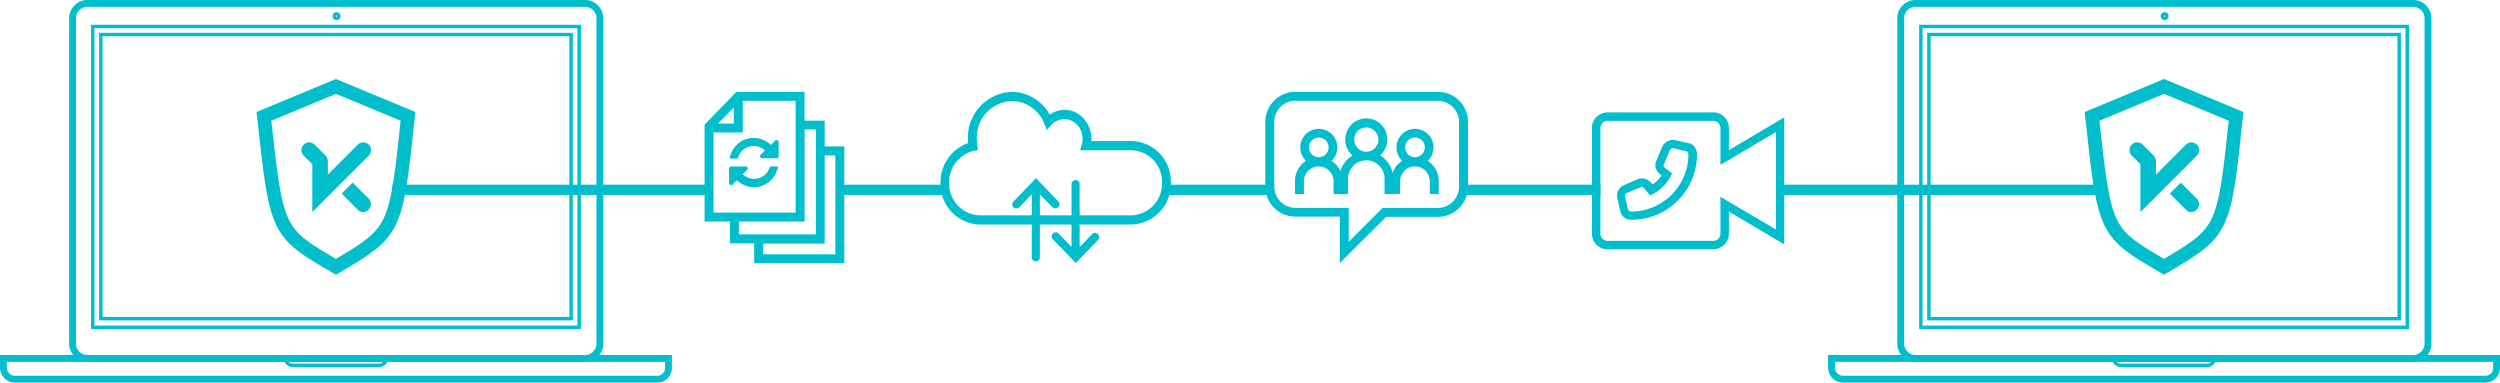 <svg xmlns="http://www.w3.org/2000/svg" viewBox="0 0 365.134 55.88"><defs><style>.a{fill:#00becc;}.b,.c,.d,.e{fill:none;stroke:#00becc;}.b{stroke-width:1.5px;}.c,.d,.e{stroke-miterlimit:10;}.c{stroke-width:0.5px;}.e{stroke-width:2px;}</style></defs><g transform="translate(-23.48 -535.413)"><g transform="translate(126.387 548.827)"><g transform="translate(3.578 6.743)"><path class="a" d="M18.022,25v.03a3.856,3.856,0,0,1-1.273,2.061,3.489,3.489,0,0,1-2.243.788,3.387,3.387,0,0,1-1.333-.273,4.123,4.123,0,0,1-1.152-.727l-.606.606a.3.3,0,0,1-.515-.212V25.155a.311.311,0,0,1,.3-.3h2.121a.3.3,0,0,1,.212.515L12.9,26a2.489,2.489,0,0,0,.758.485,2.174,2.174,0,0,0,.879.182,2.292,2.292,0,0,0,1.182-.3,2.362,2.362,0,0,0,.879-.849c.03-.061.121-.242.242-.546.03-.061.061-.121.152-.121H17.9c.03,0,.091,0,.091.03A.229.229,0,0,1,18.022,25Zm.121-3.758v2.121a.311.311,0,0,1-.3.3H15.719a.3.3,0,0,1-.212-.515l.636-.636a2.436,2.436,0,0,0-2.819-.333,2.362,2.362,0,0,0-.879.849c-.03.061-.121.242-.242.546-.03.061-.061.121-.152.121h-.94c-.03,0-.091,0-.091-.03a.111.111,0,0,1-.03-.091v-.03a3.856,3.856,0,0,1,1.273-2.061,3.512,3.512,0,0,1,2.273-.788,3.387,3.387,0,0,1,1.333.273,4.122,4.122,0,0,1,1.152.727l.606-.606a.293.293,0,0,1,.424,0C18.113,21.094,18.143,21.155,18.143,21.246Z" transform="translate(-10.9 -20.7)"/></g><path class="a" d="M17.538,4.209H14.6V0H4.656L0,4.783V18.941H3.7V22.13h3.54V25h13.17V7.972h-2.87ZM4.273,2.264v2.36h-2.3ZM1.307,5.931H5.58V1.307H13.3V17.634H1.307Zm3.7,13.01h9.6V5.485h1.658V20.823H5.006ZM19.1,9.279V23.724H8.546V22.162h8.992V9.279Z"/></g><g transform="translate(160.849 548.827)"><path class="a" d="M27.892,19.379H5.708A5.9,5.9,0,0,1,0,13.285a6.074,6.074,0,0,1,4.033-5.81c0-.2-.038-.406-.038-.609A6.676,6.676,0,0,1,10.426,0a6.382,6.382,0,0,1,5.518,3.331,3.719,3.719,0,0,1,5.1.731,4.557,4.557,0,0,1,.989,3.047v.081h5.9a5.9,5.9,0,0,1,5.708,6.094A5.933,5.933,0,0,1,27.892,19.379ZM10.426,1.341A5.323,5.323,0,0,0,5.289,6.825a9.12,9.12,0,0,0,.076,1.016l.114.65-.609.122a4.712,4.712,0,0,0-3.615,4.672,4.617,4.617,0,0,0,4.452,4.753H27.892a4.616,4.616,0,0,0,4.452-4.753,4.591,4.591,0,0,0-4.452-4.753H20.4l.228-.853a1.951,1.951,0,0,0,.114-.65,3.047,3.047,0,0,0-.647-2.072,2.758,2.758,0,0,0-1.826-.975,2.652,2.652,0,0,0-2.093.853l-.647.731-.381-.934A5.132,5.132,0,0,0,10.426,1.341Z" transform="translate(0 0)"/><g transform="translate(10.476 12.604)"><path class="a" d="M29.793,30.278a.6.6,0,0,0,.874-.812L27.357,26l-3.31,3.435a.594.594,0,0,0,.031.843.56.56,0,0,0,.406.156.616.616,0,0,0,.437-.187l1.811-1.9v9.211a.593.593,0,0,0,1.187,0v-9.18Z" transform="translate(-23.887 -26)"/><path class="a" d="M49.173,34.769a.594.594,0,0,0-.843.031l-1.811,1.9V27.493a.593.593,0,0,0-.593-.593.614.614,0,0,0-.593.593v9.18l-1.811-1.9a.6.6,0,1,0-.874.812l3.31,3.435,3.31-3.435A.671.671,0,0,0,49.173,34.769Z" transform="translate(-36.679 -26.619)"/></g></g><g transform="translate(208.281 548.827)"><path class="a" d="M10.881,25V18.224H4.406A4.4,4.4,0,0,1,0,13.818V4.406A4.4,4.4,0,0,1,4.406,0H25.2a4.4,4.4,0,0,1,4.406,4.406v9.446A4.4,4.4,0,0,1,25.2,18.258H17.657ZM4.406,1.3a3.077,3.077,0,0,0-3.1,3.1v9.446a3.12,3.12,0,0,0,3.1,3.1h7.777V21.9l4.94-4.94H25.2a3.12,3.12,0,0,0,3.1-3.1V4.406a3.12,3.12,0,0,0-3.1-3.1H4.406Z" transform="translate(0 0)"/><g transform="translate(4.339 3.872)"><path class="a" d="M60.44,20.873A2.708,2.708,0,1,0,55.868,18.9a2.8,2.8,0,0,0,.834,1.969,3.45,3.45,0,0,0-1.6,2.937v1.9h1.3v-1.9a2.17,2.17,0,0,1,4.339,0v1.9h1.3v-1.9A3.574,3.574,0,0,0,60.44,20.873Zm-3.3-1.969a1.435,1.435,0,1,1,1.435,1.435A1.425,1.425,0,0,1,57.136,18.9Z" transform="translate(-41.048 -14.665)"/><path class="a" d="M18.34,20.873A2.708,2.708,0,1,0,13.768,18.9a2.8,2.8,0,0,0,.834,1.969A3.493,3.493,0,0,0,13,23.81v1.9h1.3v-1.9a2.17,2.17,0,0,1,4.339,0v1.9h1.3v-1.9A3.493,3.493,0,0,0,18.34,20.873Zm-3.3-1.969a1.435,1.435,0,1,1,1.435,1.435A1.425,1.425,0,0,1,15.036,18.9Z" transform="translate(-13 -14.665)"/><g transform="translate(6.442)"><path class="a" d="M38.275,17.007a3.077,3.077,0,0,0-2-5.407A3.091,3.091,0,0,0,33.2,14.7a3.037,3.037,0,0,0,1.068,2.336,4,4,0,0,0-1.969,3.4v2.236h1.3v-2.27a2.67,2.67,0,1,1,5.34,0v2.236h1.268V20.412A3.967,3.967,0,0,0,38.275,17.007ZM34.5,14.7a1.769,1.769,0,1,1,1.769,1.769A1.781,1.781,0,0,1,34.5,14.7Z" transform="translate(-32.3 -11.6)"/></g></g></g><g transform="translate(255.991 551.827)"><g transform="translate(3.656 4.025)"><path class="a" d="M19.639,13.9h.1l1.87.444a.323.323,0,0,1,.254.158.511.511,0,0,1,.1.285,8.173,8.173,0,0,1-1.141,4.216A8.311,8.311,0,0,1,17.8,22.019a8.173,8.173,0,0,1-4.216,1.141.511.511,0,0,1-.285-.1.436.436,0,0,1-.158-.254l-.444-1.87a.448.448,0,0,1,.032-.285.426.426,0,0,1,.222-.19l2.029-.856a.286.286,0,0,1,.158-.032h.1a.561.561,0,0,1,.254.158l.887,1.078a6.457,6.457,0,0,0,1.9-1.331,6.391,6.391,0,0,0,1.3-1.87L18.5,16.725a.69.69,0,0,1-.158-.254.342.342,0,0,1,.063-.254l.856-2.029a.426.426,0,0,1,.19-.222.45.45,0,0,1,.19-.063m0-1.2a1.472,1.472,0,0,0-.729.19,1.737,1.737,0,0,0-.792.856l-.856,2a1.493,1.493,0,0,0-.063,1.046,1.72,1.72,0,0,0,.475.792l.032.032.063.032.285.222a6.687,6.687,0,0,1-.6.729,6.687,6.687,0,0,1-.729.6l-.222-.285-.063-.032-.032-.032a2.04,2.04,0,0,0-.792-.475,1.855,1.855,0,0,0-.412-.063,1.419,1.419,0,0,0-.634.127l-2,.856a1.607,1.607,0,0,0-.856.792,1.5,1.5,0,0,0-.127,1.109L12,23.033a1.524,1.524,0,0,0,.634,1.014,1.584,1.584,0,0,0,.983.317,9.584,9.584,0,0,0,4.849-1.3h0a9.751,9.751,0,0,0,3.455-3.455h0a9.584,9.584,0,0,0,1.3-4.849,1.584,1.584,0,0,0-.317-.983,1.524,1.524,0,0,0-1.014-.634l-1.838-.412a1.95,1.95,0,0,0-.412-.032Z" transform="translate(-11.536 -12.7)"/></g><path class="a" d="M17.718,20H2.282A2.273,2.273,0,0,1,0,17.718V2.282A2.273,2.273,0,0,1,2.282,0H17.718A2.273,2.273,0,0,1,20,2.282V5.515L28.082.729V19.271L20,14.485v3.233A2.314,2.314,0,0,1,17.718,20ZM2.282,1.236A1.055,1.055,0,0,0,1.236,2.282V17.718a1.055,1.055,0,0,0,1.046,1.046H17.718a1.055,1.055,0,0,0,1.046-1.046V12.33l8.114,4.786V2.853L18.764,7.67V2.282a1.055,1.055,0,0,0-1.046-1.046H2.282Z"/></g><line class="b" x2="46.433" transform="translate(80.789 563.136)"/><line class="b" x2="15.358" transform="translate(145.865 563.136)"/><line class="b" x2="15.654" transform="translate(193.569 563.136)"/><line class="b" x2="20.144" transform="translate(237.079 563.136)"/><line class="b" x2="47.107" transform="translate(283.589 563.136)"/><g transform="translate(23.98 535.913)"><rect class="c" width="71.041" height="43.938" transform="translate(13.047 3.367)"/><rect class="c" width="68.684" height="41.497" transform="translate(14.225 4.545)"/><g transform="translate(10.101)"><path class="d" d="M260.129,74.45h-72.64a2.173,2.173,0,0,1-2.188-2.188V24.788a2.173,2.173,0,0,1,2.188-2.188h72.64a2.173,2.173,0,0,1,2.188,2.188V72.261A2.173,2.173,0,0,1,260.129,74.45Z" transform="translate(-185.3 -22.6)"/></g><g transform="translate(38.046 12.121)"><path class="e" d="M229.021,37s-7.66,3.2-10.521,4.377c1.852,16.919,1.852,16.919,10.521,21.969,8.67-5.134,8.754-5.134,10.521-21.969C236.681,40.2,229.021,37,229.021,37Z" transform="translate(-218.5 -37)"/><g transform="translate(5.492 8.186)"><path class="a" d="M235.956,56.057,233.6,53.7,232,55.3l2.357,2.357a1.028,1.028,0,0,0,.758.337.914.914,0,0,0,.758-.337A1.1,1.1,0,0,0,235.956,56.057Z" transform="translate(-226.129 -47.829)"/><path class="a" d="M234.852,48.64a1.131,1.131,0,1,0-1.6-1.6l-4.377,4.377V49.482a1.352,1.352,0,0,0-.421-.926l-1.515-1.515a1.131,1.131,0,1,0-1.6,1.6L226.6,49.9v6.986Z" transform="translate(-225.025 -46.725)"/></g></g><path class="c" d="M237.014,84.1h0a1.114,1.114,0,0,1-1.094,1.094H223.294A1.114,1.114,0,0,1,222.2,84.1h0" transform="translate(-181.04 -32.334)"/><path class="d" d="M268.751,87.23H174.983a1.688,1.688,0,0,1-1.683-1.683V84.2h97.134v1.347A1.637,1.637,0,0,1,268.751,87.23Z" transform="translate(-173.3 -32.35)"/><circle class="c" cx="0.337" cy="0.337" r="0.337" transform="translate(48.315 1.515)"/></g><g transform="translate(290.98 535.913)"><rect class="c" width="71.041" height="43.938" transform="translate(13.047 3.367)"/><rect class="c" width="68.684" height="41.497" transform="translate(14.225 4.545)"/><g transform="translate(10.101)"><path class="d" d="M260.129,74.45h-72.64a2.173,2.173,0,0,1-2.188-2.188V24.788a2.173,2.173,0,0,1,2.188-2.188h72.64a2.173,2.173,0,0,1,2.188,2.188V72.261A2.173,2.173,0,0,1,260.129,74.45Z" transform="translate(-185.3 -22.6)"/></g><g transform="translate(38.046 12.121)"><path class="e" d="M229.021,37s-7.66,3.2-10.521,4.377c1.852,16.919,1.852,16.919,10.521,21.969,8.67-5.134,8.754-5.134,10.521-21.969C236.681,40.2,229.021,37,229.021,37Z" transform="translate(-218.5 -37)"/><g transform="translate(5.492 8.186)"><path class="a" d="M235.956,56.057,233.6,53.7,232,55.3l2.357,2.357a1.028,1.028,0,0,0,.758.337.914.914,0,0,0,.758-.337A1.1,1.1,0,0,0,235.956,56.057Z" transform="translate(-226.129 -47.829)"/><path class="a" d="M234.852,48.64a1.131,1.131,0,1,0-1.6-1.6l-4.377,4.377V49.482a1.352,1.352,0,0,0-.421-.926l-1.515-1.515a1.131,1.131,0,1,0-1.6,1.6L226.6,49.9v6.986Z" transform="translate(-225.025 -46.725)"/></g></g><path class="c" d="M237.014,84.1h0a1.114,1.114,0,0,1-1.094,1.094H223.294A1.114,1.114,0,0,1,222.2,84.1h0" transform="translate(-181.04 -32.334)"/><path class="d" d="M268.751,87.23H174.983a1.688,1.688,0,0,1-1.683-1.683V84.2h97.134v1.347A1.637,1.637,0,0,1,268.751,87.23Z" transform="translate(-173.3 -32.35)"/><circle class="c" cx="0.337" cy="0.337" r="0.337" transform="translate(48.315 1.515)"/></g></g></svg>